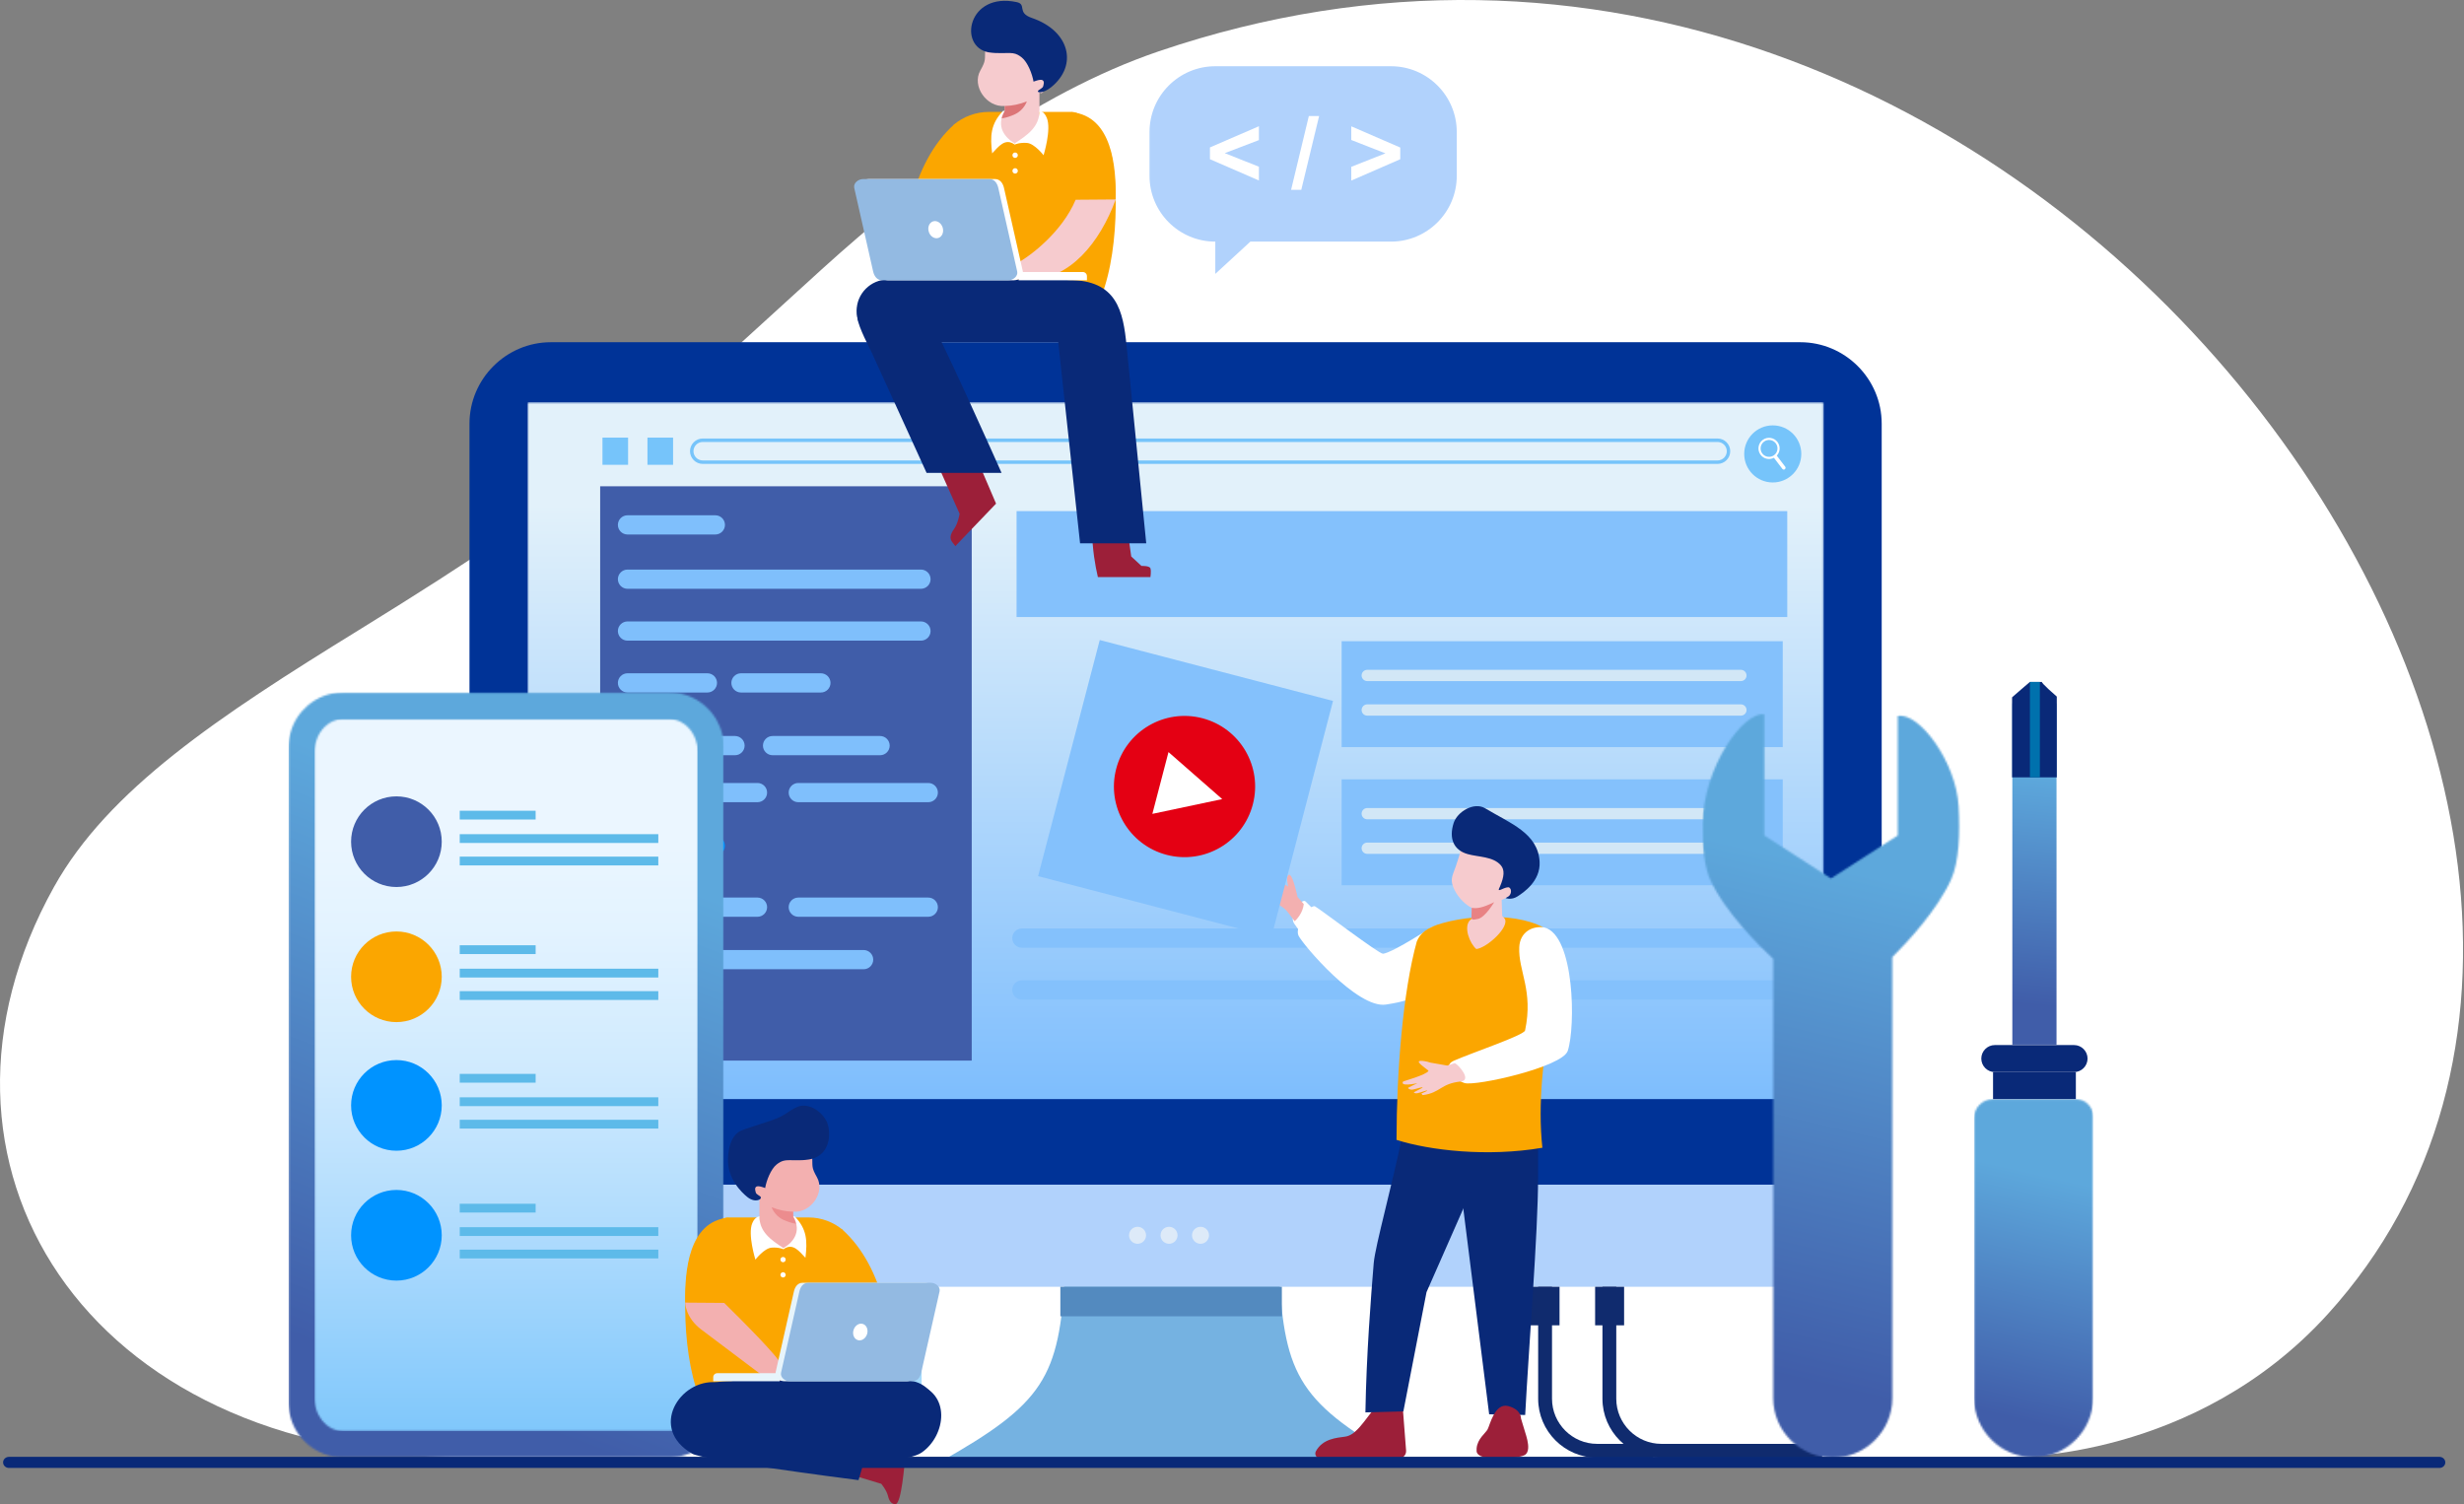 <?xml version="1.0" encoding="UTF-8"?> <svg xmlns="http://www.w3.org/2000/svg" width="1325" height="809" viewBox="0 0 1325 809" fill="none"><rect x="0" y="0" width="1325" height="809" fill="#808080" stroke="none"/><path fill-rule="evenodd" clip-rule="evenodd" d="M623.136 27.587C556.046 50.382 492.268 99.191 442.033 144.697C337.423 239.459 321.813 259.38 192.758 338.939C117.543 385.307 58.242 424.521 29.024 476.97C-53.05 624.297 44.709 783.422 249.557 783.422C257.906 783.422 1082.29 783.422 1082.29 783.422C1082.29 783.422 1180.24 785.444 1251.72 706.699C1493.99 439.806 1092.17 -131.784 623.136 27.587Z" fill="white"></path><path fill-rule="evenodd" clip-rule="evenodd" d="M296.248 184.029H968.1C992.177 184.029 1011.87 203.732 1011.87 227.815V619.412H252.461V227.815C252.46 203.732 272.165 184.029 296.248 184.029Z" fill="#003397"></path><mask id="mask0_2869_561" style="mask-type:luminance" maskUnits="userSpaceOnUse" x="283" y="216" width="698" height="444"><path d="M283.962 659.602V659.593H283.947C283.753 659.467 283.625 659.249 283.625 659.005V217.005C283.625 216.757 283.754 216.538 283.949 216.414H283.962V216.406C284.068 216.341 284.194 216.304 284.327 216.304H980.023C980.157 216.304 980.281 216.341 980.387 216.405V216.415H980.402C980.597 216.54 980.725 216.758 980.725 217.006V659.006C980.725 659.25 980.598 659.468 980.404 659.594H980.387V659.605C980.281 659.669 980.156 659.707 980.023 659.707H284.327C284.193 659.706 284.068 659.668 283.962 659.602Z" fill="white"></path></mask><g mask="url(#mask0_2869_561)"><path d="M980.725 216.303H283.625V659.706H980.725V216.303Z" fill="url(#paint0_linear_2869_561)"></path></g><path fill-rule="evenodd" clip-rule="evenodd" d="M572.693 684.873C569.604 740.63 561.449 754.728 504.898 786.508H755.559C699.021 754.727 690.856 740.629 687.775 684.873L630.235 680.335L572.693 684.873Z" fill="#75B2E1"></path><path fill-rule="evenodd" clip-rule="evenodd" d="M1011.87 619.413V648.196C1011.87 672.271 992.178 691.976 968.101 691.976H296.249C272.166 691.976 252.461 672.272 252.461 648.196V619.413H1011.87Z" fill="#B1D2FC"></path><path d="M1011.88 591.042H252.461V637.05H1011.88V591.042Z" fill="#003397"></path><path fill-rule="evenodd" clip-rule="evenodd" d="M611.713 659.706C614.24 659.706 616.285 661.754 616.285 664.278C616.285 666.805 614.24 668.85 611.713 668.85C609.185 668.85 607.141 666.805 607.141 664.278C607.141 661.754 609.185 659.706 611.713 659.706Z" fill="#DDEAF8"></path><path fill-rule="evenodd" clip-rule="evenodd" d="M628.642 659.706C631.17 659.706 633.219 661.754 633.219 664.278C633.219 666.805 631.17 668.85 628.642 668.85C626.119 668.85 624.07 666.805 624.07 664.278C624.07 661.754 626.118 659.706 628.642 659.706Z" fill="#DDEAF8"></path><path fill-rule="evenodd" clip-rule="evenodd" d="M645.576 659.706C648.099 659.706 650.148 661.754 650.148 664.278C650.148 666.805 648.099 668.85 645.576 668.85C643.049 668.85 641.004 666.805 641.004 664.278C641.003 661.754 643.048 659.706 645.576 659.706Z" fill="#DDEAF8"></path><path d="M522.542 261.502H322.734V570.334H522.542V261.502Z" fill="#405DA9"></path><path fill-rule="evenodd" clip-rule="evenodd" d="M337.435 510.877H464.405C467.249 510.877 469.576 513.204 469.576 516.046V516.051C469.576 518.89 467.249 521.213 464.405 521.213H337.435C334.589 521.213 332.262 518.89 332.262 516.051V516.046C332.262 513.204 334.589 510.877 337.435 510.877Z" fill="#7FBFFC"></path><path fill-rule="evenodd" clip-rule="evenodd" d="M337.427 277.09H384.67C387.516 277.09 389.843 279.416 389.843 282.258V282.261C389.843 285.104 387.516 287.427 384.67 287.427H337.427C334.589 287.427 332.262 285.104 332.262 282.261V282.258C332.261 279.415 334.588 277.09 337.427 277.09Z" fill="#7FBFFC"></path><path fill-rule="evenodd" clip-rule="evenodd" d="M337.435 306.289H495.239C498.085 306.289 500.412 308.613 500.412 311.458C500.412 314.3 498.085 316.627 495.239 316.627H337.435C334.589 316.627 332.262 314.3 332.262 311.458C332.262 308.614 334.589 306.289 337.435 306.289Z" fill="#7FBFFC"></path><path fill-rule="evenodd" clip-rule="evenodd" d="M337.435 334.176H495.239C498.085 334.176 500.412 336.502 500.412 339.344C500.412 342.189 498.085 344.513 495.239 344.513H337.435C334.589 344.513 332.262 342.189 332.262 339.344C332.262 336.502 334.589 334.176 337.435 334.176Z" fill="#7FBFFC"></path><path fill-rule="evenodd" clip-rule="evenodd" d="M337.435 362.062H380.414C383.252 362.062 385.579 364.388 385.579 367.231C385.579 370.073 383.252 372.4 380.414 372.4H337.435C334.589 372.4 332.262 370.073 332.262 367.231C332.262 364.388 334.589 362.062 337.435 362.062Z" fill="#7FBFFC"></path><path fill-rule="evenodd" clip-rule="evenodd" d="M398.458 362.062H441.437C444.283 362.062 446.602 364.388 446.602 367.231C446.602 370.073 444.283 372.4 441.437 372.4H398.458C395.612 372.4 393.285 370.073 393.285 367.231C393.285 364.388 395.612 362.062 398.458 362.062Z" fill="#7FBFFC"></path><path fill-rule="evenodd" clip-rule="evenodd" d="M337.427 395.786H395.251C398.097 395.786 400.416 398.109 400.416 400.951V400.955C400.416 403.796 398.097 406.124 395.251 406.124H337.427C334.589 406.124 332.262 403.796 332.262 400.955V400.951C332.261 398.11 334.588 395.786 337.427 395.786Z" fill="#7FBFFC"></path><path fill-rule="evenodd" clip-rule="evenodd" d="M415.447 395.786H473.263C476.107 395.786 478.427 398.109 478.427 400.951V400.955C478.427 403.796 476.108 406.124 473.263 406.124H415.447C412.601 406.124 410.273 403.796 410.273 400.955V400.951C410.273 398.11 412.601 395.786 415.447 395.786Z" fill="#7FBFFC"></path><path fill-rule="evenodd" clip-rule="evenodd" d="M337.435 421.049H407.335C410.181 421.049 412.508 423.374 412.508 426.218C412.508 429.06 410.181 431.387 407.335 431.387H337.435C334.589 431.387 332.262 429.06 332.262 426.218C332.262 423.374 334.589 421.049 337.435 421.049Z" fill="#7FBFFC"></path><path fill-rule="evenodd" clip-rule="evenodd" d="M429.274 421.049H499.175C502.021 421.049 504.347 423.374 504.347 426.218C504.347 429.06 502.021 431.387 499.175 431.387H429.274C426.428 431.387 424.102 429.06 424.102 426.218C424.102 423.374 426.428 421.049 429.274 421.049Z" fill="#7FBFFC"></path><path fill-rule="evenodd" clip-rule="evenodd" d="M337.427 449.634H384.67C387.516 449.634 389.843 451.956 389.843 454.802C389.843 457.644 387.516 459.971 384.67 459.971H337.427C334.589 459.971 332.262 457.644 332.262 454.802C332.261 451.956 334.588 449.634 337.427 449.634Z" fill="#0093FF"></path><path fill-rule="evenodd" clip-rule="evenodd" d="M337.435 482.665H407.335C410.181 482.665 412.508 484.99 412.508 487.831V487.835C412.508 490.676 410.181 493.002 407.335 493.002H337.435C334.589 493.002 332.262 490.675 332.262 487.835V487.831C332.262 484.99 334.589 482.665 337.435 482.665Z" fill="#7FBFFC"></path><path fill-rule="evenodd" clip-rule="evenodd" d="M429.274 482.665H499.175C502.021 482.665 504.347 484.99 504.347 487.831V487.835C504.347 490.676 502.021 493.002 499.175 493.002H429.274C426.428 493.002 424.102 490.675 424.102 487.835V487.831C424.102 484.99 426.428 482.665 429.274 482.665Z" fill="#7FBFFC"></path><path fill-rule="evenodd" clip-rule="evenodd" d="M827.137 691.975V752.195C827.137 760.914 830.699 768.833 836.445 774.578C842.191 780.322 850.108 783.885 858.831 783.885H888.862V776.44H858.831C852.162 776.44 846.104 773.716 841.71 769.322C837.316 764.92 834.586 758.863 834.586 752.195V691.975H827.137Z" fill="#102B6E"></path><path fill-rule="evenodd" clip-rule="evenodd" d="M861.707 691.975V752.195C861.707 760.914 865.269 768.833 871.002 774.578C876.748 780.322 884.678 783.885 893.388 783.885H979.84V776.44H893.388C886.719 776.44 880.66 773.716 876.267 769.322C871.873 764.92 869.143 758.863 869.143 752.195V691.975H861.707Z" fill="#102B6E"></path><path d="M838.628 691.975H823.043V712.694H838.628V691.975Z" fill="#102B6E"></path><path d="M873.351 691.975H857.766V712.694H873.351V691.975Z" fill="#102B6E"></path><path d="M923.601 237.669H377.875C376.51 237.669 375.266 238.228 374.374 239.129C373.466 240.03 372.909 241.272 372.909 242.639C372.909 244.003 373.465 245.246 374.374 246.146C375.266 247.047 376.51 247.607 377.875 247.607H923.601C924.966 247.607 926.214 247.047 927.111 246.146C928.008 245.245 928.58 244.002 928.58 242.639C928.58 241.272 928.008 240.03 927.111 239.129C926.214 238.228 924.966 237.669 923.601 237.669ZM377.875 235.808H923.601C925.473 235.808 927.189 236.576 928.424 237.813C929.659 239.049 930.426 240.759 930.426 242.639C930.426 244.516 929.659 246.225 928.424 247.461C927.189 248.699 925.473 249.467 923.601 249.467H377.875C375.998 249.467 374.29 248.699 373.054 247.461C371.818 246.225 371.047 244.516 371.047 242.639C371.047 240.759 371.818 239.05 373.054 237.813C374.289 236.577 375.998 235.808 377.875 235.808Z" fill="#76C4FA"></path><path d="M361.945 235.33H348.168V249.95H361.945V235.33Z" fill="#76C4FA"></path><path d="M337.75 235.33H323.973V249.95H337.75V235.33Z" fill="#76C4FA"></path><path d="M961.086 274.855H546.656V331.809H961.086V274.855Z" fill="#84C1FC"></path><path d="M958.66 344.814H721.457V401.769H958.66V344.814Z" fill="#84C1FC"></path><path d="M958.66 419.092H721.457V476.047H958.66V419.092Z" fill="#84C1FC"></path><path fill-rule="evenodd" clip-rule="evenodd" d="M549.492 499.307H955.306C958.153 499.307 960.48 501.63 960.48 504.475C960.48 507.317 958.153 509.644 955.306 509.644H549.492C546.648 509.644 544.328 507.317 544.328 504.475C544.328 501.63 546.648 499.307 549.492 499.307Z" fill="#84C1FC"></path><path fill-rule="evenodd" clip-rule="evenodd" d="M549.492 527.189H955.306C958.153 527.189 960.48 529.517 960.48 532.359V532.363C960.48 535.205 958.153 537.528 955.306 537.528H549.492C546.648 537.528 544.328 535.205 544.328 532.363V532.359C544.328 529.517 546.648 527.189 549.492 527.189Z" fill="#84C1FC"></path><path fill-rule="evenodd" clip-rule="evenodd" d="M531.836 60.172H576.272C581.818 60.172 595.473 70.672 597.869 84.363C602.385 106.387 600.378 154.861 584.778 172.145L567.095 171.914L512.91 158.481V67.023C518.044 62.753 524.65 60.172 531.836 60.172Z" fill="#FBA600"></path><path fill-rule="evenodd" clip-rule="evenodd" d="M576.27 60.315C598.209 62.471 600.253 90.037 599.963 107.249H576.278L576.27 60.315Z" fill="#FBA600"></path><path fill-rule="evenodd" clip-rule="evenodd" d="M578.422 107.416L599.965 107.248C591.467 130.519 575.205 150.306 553.646 150.306H522.277C522.277 150.306 528.944 141.758 537.732 141.045C546.52 140.33 546.865 141.54 546.865 141.54C554.218 137.671 571.214 124.579 578.422 107.416Z" fill="#F6CBCE"></path><path d="M606.158 283.78L608.31 299.234L613.832 304.341C613.832 304.341 618.135 304.137 618.639 305.635C619.142 307.134 618.639 310.325 618.639 310.325H590.375C588.835 303.599 587.584 296.521 587.117 284.666L606.158 283.78Z" fill="#9C1F39"></path><path fill-rule="evenodd" clip-rule="evenodd" d="M477.504 150.307H571.381C572.449 150.307 573.486 150.407 574.501 150.598C600.712 150.464 603.97 167.43 605.808 185.923L616.381 292.166H580.802L569.062 184.03H477.504C468.228 184.03 460.637 176.443 460.637 167.17C460.637 157.895 468.228 150.307 477.504 150.307Z" fill="#092978"></path><path d="M503.137 247.43L516.029 276.291C516.029 276.291 515.182 281.517 513.024 284.492C510.865 287.469 510.659 289.645 512.009 291.437C513.359 293.227 513.726 293.674 513.726 293.674L535.626 270.824L524.138 243.981L503.137 247.43Z" fill="#9C1F39"></path><path fill-rule="evenodd" clip-rule="evenodd" d="M486.489 155.224C490.006 156.838 493.331 159.803 495.803 163.561C503.515 175.278 538.591 254.311 538.591 254.311L498.275 254.308L468.913 189.912C467.692 187.233 461.635 176.064 461.079 170.982C459.277 154.622 472.865 148.972 486.489 155.224Z" fill="#092978"></path><path fill-rule="evenodd" clip-rule="evenodd" d="M527.144 37.971C522.499 46.261 530.478 57.82 540.288 56.98L540.272 59.613L534.918 67.243L540.198 75.083L545.681 77.08L558.949 73.667V49.783C559.43 49.633 559.452 50.504 560.436 49.905C561.42 49.303 563.609 44.862 563.204 42.572C562.807 40.284 559.879 38.974 559.879 38.974H559.871C562.632 32.189 564.815 31.113 557.712 27.34C550.603 23.571 536.276 23.853 536.276 23.853L529.77 26.035C529.487 32.343 530.364 32.219 527.144 37.971Z" fill="#F6CBCE"></path><path fill-rule="evenodd" clip-rule="evenodd" d="M538.852 57.015C539.324 57.032 539.804 57.023 540.285 56.98C544.549 56.904 548.211 56.049 552.178 54.532C552.178 54.532 550.744 59.148 545.678 61.491C540.926 63.686 537.745 63.761 537.355 63.764L540.271 59.613L540.285 56.98L538.852 57.015Z" fill="#DC7577"></path><path fill-rule="evenodd" clip-rule="evenodd" d="M531.398 28.102C536.875 29.016 541.308 28.228 544.664 28.634C546.64 28.873 548.226 29.911 549.491 30.936C552.634 33.476 555.077 39.751 555.779 43.912C555.779 43.912 559.456 42.375 560.654 43.137C561.851 43.9 561.095 45.732 560.919 46.491C560.736 47.254 559.034 48.068 558.493 48.541C556.868 49.953 560.712 50.554 565.252 46.895C579.769 35.177 575.306 16.602 554.854 9.642C546.561 6.817 552.375 2.333 546.66 1.125C520.543 -4.398 515.157 24.856 531.398 28.102Z" fill="#092978"></path><path fill-rule="evenodd" clip-rule="evenodd" d="M513.381 66.641C501.305 77.406 494.295 92.273 490 107.868C497.911 107.351 506.18 107.388 514.022 107.135L513.381 66.641Z" fill="#FBA600"></path><path fill-rule="evenodd" clip-rule="evenodd" d="M545.879 90.441C546.68 90.441 547.336 91.094 547.336 91.894C547.336 92.698 546.68 93.347 545.879 93.347C545.078 93.347 544.429 92.698 544.429 91.894C544.429 91.093 545.078 90.441 545.879 90.441ZM545.879 82.013C546.68 82.013 547.336 82.662 547.336 83.466C547.336 84.267 546.68 84.918 545.879 84.918C545.078 84.918 544.429 84.267 544.429 83.466C544.429 82.662 545.078 82.013 545.879 82.013ZM540.272 59.606C535.237 68.209 540.73 74.317 545.68 77.081C552.669 72.547 558.947 68.132 558.947 59.606C558.947 59.606 561.349 59.56 562.913 63.386C565.493 69.576 561.174 83.483 561.174 83.483C561.174 83.483 556.322 77.206 552.287 76.867C548.252 76.529 545.635 77.748 545.635 77.748C540.478 73.962 536.961 78.865 533.513 82.462C532.422 73.291 532.568 66.701 539.426 59.605H540.272V59.606Z" fill="white"></path><path fill-rule="evenodd" clip-rule="evenodd" d="M535.115 96.288H467.175C464.558 96.288 461.834 98.495 462.415 101.051L472.561 145.953C473.141 148.51 474.705 150.719 477.328 150.719H545.269C547.885 150.719 550.608 148.51 550.029 145.953L539.883 101.051C539.303 98.496 537.731 96.288 535.115 96.288Z" fill="white"></path><path fill-rule="evenodd" clip-rule="evenodd" d="M532.07 96.288H464.129C461.505 96.288 458.79 98.495 459.362 101.051L469.515 145.953C470.096 148.51 471.659 150.719 474.284 150.719H542.223C544.84 150.719 547.564 148.51 546.984 145.953L536.83 101.051C536.258 98.496 534.687 96.288 532.07 96.288Z" fill="#93BAE2"></path><path fill-rule="evenodd" clip-rule="evenodd" d="M501.741 119.04C499.688 119.7 498.667 122.233 499.46 124.696C500.254 127.159 502.558 128.621 504.609 127.963C506.662 127.303 507.683 124.768 506.898 122.305C506.104 119.841 503.801 118.38 501.741 119.04Z" fill="white"></path><path fill-rule="evenodd" clip-rule="evenodd" d="M582.265 146.269H547.77V150.719H584.494V148.493C584.493 147.269 583.485 146.269 582.265 146.269Z" fill="white"></path><mask id="mask1_2869_561" style="mask-type:luminance" maskUnits="userSpaceOnUse" x="155" y="372" width="235" height="412"><path d="M183.207 783.649V783.614H182.566C182.083 783.583 181.603 783.54 181.127 783.485V783.484H181.116C180.859 783.454 180.602 783.421 180.347 783.385V783.354H180.124C179.894 783.32 179.665 783.282 179.437 783.242V783.224H179.327C179.103 783.184 178.879 783.141 178.656 783.096V783.095H178.648C178.302 783.024 177.958 782.946 177.616 782.864V782.835H177.499C177.364 782.802 177.23 782.769 177.096 782.734V782.705H176.988C176.851 782.668 176.713 782.632 176.577 782.593V782.575H176.511C176.096 782.457 175.684 782.329 175.277 782.193V782.185H175.252C175.129 782.144 175.008 782.102 174.887 782.06V782.055H174.872C174.659 781.981 174.447 781.904 174.237 781.825V781.795H174.159C174.055 781.756 173.951 781.717 173.847 781.676V781.665H173.819C173.212 781.426 172.614 781.166 172.027 780.888V780.885H172.02C171.936 780.845 171.851 780.806 171.767 780.765V780.755H171.746C171.665 780.716 171.586 780.675 171.506 780.635V780.624H171.485C171.405 780.585 171.326 780.546 171.246 780.505V780.494H171.224C171.144 780.453 171.065 780.411 170.986 780.37V780.364H170.975C170.583 780.159 170.197 779.946 169.816 779.724V779.714H169.799C169.586 779.59 169.375 779.463 169.166 779.334V779.324H169.15C169.025 779.247 168.9 779.169 168.776 779.09V779.064H168.735C168.352 778.819 167.976 778.564 167.606 778.302V778.284H167.58C167.414 778.166 167.249 778.046 167.086 777.924V777.894H167.044C166.883 777.774 166.724 777.652 166.565 777.529V777.504H166.533C166.369 777.376 166.207 777.246 166.045 777.115V777.114H166.044C165.736 776.863 165.433 776.606 165.136 776.343V776.333H165.125L165.006 776.227V776.203H164.979L164.876 776.112V776.073H164.832C164.121 775.427 163.441 774.747 162.796 774.036V773.993H162.758L162.666 773.889V773.863H162.643L162.536 773.743V773.733H162.527C162.126 773.279 161.739 772.812 161.366 772.333V772.303H161.343C161.219 772.144 161.097 771.984 160.976 771.822V771.783H160.947C160.825 771.619 160.704 771.453 160.585 771.286V771.263H160.569C160.306 770.892 160.051 770.514 159.805 770.13V770.093H159.782C159.702 769.968 159.624 769.842 159.545 769.715V769.702H159.537L159.415 769.504V769.442H159.378C159.303 769.317 159.228 769.191 159.154 769.065V769.052H159.146C158.923 768.669 158.71 768.28 158.504 767.887V767.882H158.502C158.459 767.8 158.416 767.719 158.374 767.637V767.622H158.367C158.325 767.541 158.285 767.459 158.245 767.377V767.362H158.238C158.197 767.28 158.155 767.199 158.115 767.116V767.102H158.108C157.881 766.634 157.667 766.159 157.465 765.678V765.673H157.463C157.375 765.463 157.289 765.251 157.205 765.039V765.023H157.199C157.157 764.915 157.116 764.807 157.075 764.699V764.633H157.05C156.97 764.418 156.891 764.201 156.815 763.984V763.983C156.771 763.857 156.728 763.73 156.686 763.603V763.593H156.683C156.64 763.464 156.597 763.335 156.556 763.205V763.203C156.465 762.916 156.379 762.628 156.296 762.338V762.293H156.284C156.244 762.149 156.205 762.005 156.167 761.861V761.773H156.143C156.106 761.631 156.072 761.489 156.037 761.347V761.253H156.014C155.977 761.101 155.941 760.948 155.907 760.794V760.733H155.894C155.803 760.325 155.721 759.914 155.647 759.5V759.433H155.636C155.593 759.188 155.554 758.941 155.517 758.694V758.523H155.493C155.383 757.749 155.305 756.964 155.257 756.172V755.533H155.226C155.212 755.169 155.203 754.803 155.203 754.436V401.602C155.203 401.241 155.212 400.882 155.225 400.524H155.256V399.865C155.303 399.079 155.381 398.302 155.489 397.534H155.516V397.343C155.551 397.102 155.59 396.863 155.631 396.624H155.645V396.537C155.748 395.953 155.87 395.375 156.007 394.804H156.035V394.689C156.068 394.554 156.101 394.418 156.136 394.284H156.166V394.176C156.202 394.038 156.24 393.901 156.278 393.764H156.296V393.698C156.414 393.283 156.541 392.871 156.676 392.464H156.686V392.433C156.726 392.313 156.767 392.193 156.808 392.074H156.816V392.052C156.889 391.841 156.965 391.632 157.043 391.424H157.076V391.338C157.114 391.236 157.152 391.135 157.192 391.035H157.206V390.998C157.408 390.483 157.625 389.975 157.855 389.475H157.856V389.472C157.895 389.386 157.936 389.3 157.977 389.215H157.987V389.195C158.025 389.115 158.061 389.035 158.1 388.956H158.117V388.921C158.153 388.845 158.192 388.771 158.229 388.696H158.247V388.661L158.359 388.436H158.377V388.4L158.494 388.176H158.507V388.15L158.631 387.916H158.637V387.904C158.799 387.601 158.965 387.302 159.137 387.006H159.158V386.972C159.279 386.765 159.401 386.56 159.527 386.356H159.548V386.322C159.758 385.982 159.974 385.646 160.197 385.315H160.198V385.314C160.406 385.007 160.62 384.705 160.839 384.405H160.848V384.393C160.973 384.222 161.1 384.053 161.228 383.885H161.238V383.873C161.61 383.389 161.994 382.915 162.395 382.455H162.409V382.44L162.511 382.325H162.539V382.294C163.341 381.386 164.198 380.528 165.104 379.725H165.139V379.694L165.25 379.595H165.269V379.579C165.727 379.18 166.197 378.796 166.678 378.425H166.699V378.409C166.863 378.283 167.03 378.158 167.196 378.035H167.219V378.018C167.64 377.709 168.069 377.411 168.507 377.125H168.519V377.117C168.717 376.987 168.917 376.86 169.118 376.735H169.169V376.703C169.294 376.626 169.42 376.55 169.546 376.475H169.559V376.467L169.766 376.345H169.819V376.313C170.35 376.004 170.893 375.711 171.445 375.435H171.509V375.403L171.706 375.305H171.77V375.273C171.839 375.239 171.908 375.207 171.978 375.175H172.03V375.15L172.255 375.045H172.29V375.029L172.538 374.916H172.55V374.911C172.847 374.778 173.146 374.65 173.448 374.526H173.46V374.521C173.674 374.433 173.89 374.348 174.106 374.266H174.11V374.265C174.223 374.222 174.334 374.178 174.448 374.137H174.5V374.118C174.604 374.08 174.71 374.044 174.815 374.007H174.89V373.98C175.4 373.802 175.916 373.636 176.439 373.486H176.45V373.483C176.603 373.439 176.758 373.398 176.912 373.356H176.97V373.34C177.117 373.301 177.266 373.263 177.414 373.226H177.49V373.207C177.644 373.169 177.798 373.131 177.953 373.096H178.01V373.083C178.409 372.993 178.811 372.91 179.215 372.836H179.31V372.818C179.533 372.778 179.757 372.741 179.982 372.706H180.22V372.672C180.456 372.637 180.693 372.606 180.931 372.577H181V372.569C181.409 372.52 181.82 372.479 182.234 372.447H182.691V372.418C183.274 372.382 183.862 372.363 184.455 372.363H359.927C360.524 372.363 361.116 372.383 361.704 372.419V372.447H362.147C362.565 372.479 362.98 372.521 363.393 372.571V372.578H363.449C363.691 372.607 363.933 372.64 364.174 372.675V372.708H364.399C364.628 372.744 364.857 372.781 365.084 372.822V372.838H365.165C365.574 372.913 365.98 372.997 366.384 373.088V373.098H366.427C366.587 373.135 366.745 373.174 366.904 373.213V373.228H366.966C367.119 373.266 367.272 373.305 367.424 373.346V373.358H367.468C368.157 373.543 368.836 373.753 369.504 373.986V374.008H369.565C369.675 374.047 369.785 374.085 369.895 374.125V374.138H369.933C370.138 374.213 370.342 374.292 370.545 374.371V374.398H370.615C371.119 374.598 371.615 374.812 372.105 375.039V375.048H372.126L372.366 375.161V375.179H372.403C372.477 375.214 372.552 375.249 372.626 375.285V375.309H372.674L372.886 375.414V375.439H372.935C373.005 375.474 373.076 375.508 373.145 375.544V375.569H373.195C373.265 375.605 373.335 375.643 373.405 375.68V375.699H373.442C373.604 375.784 373.765 375.87 373.926 375.958V375.959H373.928C374.146 376.079 374.361 376.201 374.576 376.326V376.348H374.614C374.82 376.468 375.023 376.591 375.226 376.717V376.739H375.261C375.78 377.061 376.289 377.398 376.786 377.751V377.779H376.826C376.944 377.863 377.059 377.949 377.176 378.034V378.039H377.183L377.306 378.129V378.169H377.36C377.473 378.253 377.584 378.34 377.696 378.426V378.429H377.701L377.826 378.526V378.56H377.87C378.03 378.685 378.189 378.812 378.346 378.941V378.95H378.358C378.618 379.162 378.874 379.378 379.126 379.599V379.6H379.128L379.256 379.714V379.73H379.274L379.386 379.829V379.86H379.42C380.182 380.544 380.909 381.267 381.596 382.026V382.07H381.635L381.726 382.172V382.2H381.751L381.856 382.319V382.33H381.866C382.267 382.785 382.654 383.253 383.026 383.732V383.76H383.047C383.171 383.921 383.294 384.082 383.416 384.245V384.28H383.442C383.565 384.446 383.687 384.613 383.806 384.782V384.8H383.818C384.082 385.174 384.339 385.555 384.586 385.942V385.97H384.604C384.686 386.098 384.767 386.228 384.846 386.357V386.36H384.848L384.976 386.57V386.62H385.006C385.083 386.749 385.161 386.878 385.236 387.008V387.01H385.237C385.281 387.085 385.323 387.161 385.366 387.236V387.27H385.385C386.015 388.38 386.573 389.535 387.056 390.728V390.779H387.077C387.159 390.983 387.238 391.188 387.316 391.394V391.429H387.329C387.369 391.535 387.408 391.641 387.446 391.747V391.819H387.471C387.649 392.316 387.814 392.82 387.966 393.329V393.378H387.981C388.067 393.669 388.149 393.961 388.226 394.255V394.288H388.235C388.277 394.45 388.317 394.614 388.356 394.778V394.809H388.364C388.456 395.191 388.54 395.575 388.616 395.962V395.979H388.619C388.664 396.207 388.706 396.436 388.746 396.666V396.76H388.762C388.804 397.005 388.841 397.251 388.877 397.498V397.67H388.901C389.018 398.522 389.096 399.387 389.137 400.261V400.921H389.16C389.166 401.15 389.169 401.379 389.169 401.609V754.443C389.169 754.679 389.166 754.915 389.16 755.15H389.137V755.79C389.111 756.361 389.068 756.928 389.009 757.49H389.007V757.513C388.976 757.81 388.939 758.105 388.898 758.4H388.877V758.552C388.847 758.762 388.815 758.971 388.781 759.18H388.747V759.383C388.638 760.016 388.509 760.642 388.36 761.26H388.358V761.27C388.327 761.397 388.297 761.524 388.264 761.65H388.228V761.792C388.195 761.918 388.16 762.044 388.125 762.17H388.098V762.27C388.058 762.411 388.018 762.551 387.976 762.69H387.968V762.719C387.854 763.103 387.734 763.484 387.604 763.861H387.578V763.935C387.541 764.041 387.504 764.146 387.466 764.251H387.448V764.302C387.407 764.415 387.365 764.529 387.323 764.641H387.318V764.655C387.238 764.868 387.156 765.08 387.071 765.291H387.059V765.322C386.975 765.53 386.889 765.736 386.8 765.941H386.799V765.944C386.762 766.03 386.724 766.115 386.686 766.201H386.668V766.241C386.279 767.117 385.846 767.972 385.376 768.801H385.368V768.814C385.246 769.028 385.122 769.24 384.995 769.451H384.978V769.48C384.852 769.688 384.723 769.895 384.593 770.101H384.588V770.108C384.506 770.237 384.422 770.364 384.338 770.491H384.328V770.505C384.039 770.942 383.739 771.371 383.428 771.79H383.418V771.804C383.291 771.974 383.163 772.143 383.033 772.31H383.028V772.317C382.614 772.85 382.182 773.368 381.734 773.871H381.728V773.877L381.618 774.001H381.598V774.024L381.5 774.131H381.468V774.166L381.379 774.261H381.338V774.305C380.808 774.875 380.257 775.424 379.685 775.951H379.648V775.986L379.544 776.081H379.518V776.104L379.398 776.211H379.388V776.22C378.888 776.667 378.374 777.098 377.844 777.511H377.828V777.523C377.664 777.65 377.499 777.777 377.333 777.901H377.308V777.919C377.139 778.045 376.969 778.169 376.798 778.291H376.788V778.297C376.413 778.563 376.031 778.821 375.644 779.07H375.618V779.086C375.489 779.169 375.359 779.249 375.229 779.33H375.228C375.158 779.373 375.089 779.417 375.018 779.46H374.968V779.49C374.839 779.568 374.71 779.645 374.58 779.72H374.578V779.721L374.355 779.85H374.318V779.871C373.936 780.089 373.547 780.299 373.155 780.5H373.148V780.503C373.064 780.546 372.979 780.588 372.894 780.63H372.888V780.633C372.803 780.675 372.719 780.719 372.633 780.76H372.628V780.762C372.159 780.99 371.682 781.206 371.199 781.41H371.198C370.987 781.499 370.775 781.586 370.562 781.67H370.548V781.675C370.44 781.717 370.331 781.758 370.222 781.8H370.158V781.824C369.942 781.905 369.726 781.984 369.508 782.06C369.382 782.104 369.256 782.148 369.128 782.19H369.118V782.194C368.989 782.237 368.86 782.279 368.731 782.32H368.728V782.321C368.444 782.412 368.158 782.498 367.87 782.58H367.818V782.594C367.676 782.634 367.535 782.672 367.392 782.71H367.297V782.736C367.159 782.772 367.02 782.806 366.881 782.841H366.777V782.867C366.629 782.903 366.481 782.938 366.332 782.971H366.257V782.987C365.858 783.076 365.457 783.158 365.052 783.231H364.956V783.247C364.723 783.288 364.49 783.326 364.256 783.361H364.046V783.391C363.31 783.496 362.566 783.572 361.814 783.621H361.186V783.655C360.769 783.673 360.35 783.684 359.929 783.684H184.457C184.034 783.677 183.619 783.666 183.207 783.649Z" fill="white"></path></mask><g mask="url(#mask1_2869_561)"><path d="M389.164 372.36H155.203V783.678H389.164V372.36Z" fill="url(#paint1_linear_2869_561)"></path></g><mask id="mask2_2869_561" style="mask-type:luminance" maskUnits="userSpaceOnUse" x="169" y="386" width="207" height="384"><path d="M182.688 769.452V769.445H182.636C182.392 769.411 182.148 769.37 181.907 769.322V769.315H181.872C181.533 769.247 181.197 769.166 180.867 769.073V769.055H180.805C180.205 768.882 179.619 768.667 179.048 768.414V768.405H179.026C178.68 768.251 178.341 768.082 178.007 767.901V767.885H177.978C177.901 767.843 177.824 767.8 177.747 767.756V767.755H177.746C177.209 767.447 176.688 767.104 176.187 766.728V766.714H176.169C175.954 766.553 175.743 766.385 175.536 766.211V766.194H175.517C174.779 765.573 174.09 764.879 173.457 764.12V764.114H173.451C173.275 763.902 173.104 763.685 172.937 763.464C172.359 762.698 171.835 761.875 171.376 761.004V760.994H171.372C171.33 760.914 171.288 760.832 171.247 760.751V760.734H171.238C171.197 760.653 171.156 760.571 171.116 760.489V760.474H171.108C170.926 760.099 170.755 759.716 170.596 759.326V759.304H170.587C170.451 758.969 170.325 758.63 170.207 758.285V758.264H170.199C170.157 758.14 170.116 758.016 170.076 757.891V757.874H170.072C169.927 757.417 169.799 756.952 169.687 756.478V756.443H169.678C169.581 756.031 169.498 755.613 169.427 755.189V755.143H169.418C169.372 754.861 169.331 754.576 169.296 754.289V754.233H169.29C169.229 753.727 169.189 753.215 169.167 752.698V752.283H169.154C169.151 752.139 169.148 751.995 169.148 751.85V404.397C169.148 404.223 169.152 404.049 169.156 403.877H169.167V403.549C169.188 403.046 169.227 402.549 169.284 402.057H169.296V401.957C169.361 401.419 169.447 400.889 169.554 400.367H169.556V400.356C169.664 399.83 169.792 399.314 169.939 398.807H169.947V398.783C170.194 397.938 170.494 397.121 170.844 396.337H170.856V396.311C171.093 395.784 171.351 395.272 171.63 394.777H171.636V394.767C171.758 394.55 171.884 394.337 172.014 394.127H172.026V394.109C172.272 393.712 172.533 393.329 172.805 392.957V392.956C172.967 392.735 173.134 392.519 173.305 392.307H173.325V392.283C173.573 391.977 173.831 391.682 174.097 391.397H174.105V391.389L174.219 391.268H174.236V391.252L174.345 391.139H174.365V391.119C174.532 390.948 174.702 390.782 174.876 390.619H174.885V390.611C175.497 390.039 176.147 389.519 176.83 389.06H176.835V389.056C177.253 388.775 177.684 388.516 178.126 388.28H178.136V388.275C178.392 388.138 178.653 388.01 178.917 387.89C179.621 387.569 180.349 387.308 181.097 387.11H181.126V387.103C181.295 387.059 181.465 387.018 181.636 386.981H181.646V386.978C182.206 386.855 182.776 386.769 183.354 386.72H183.596V386.702C183.879 386.683 184.164 386.673 184.45 386.673H359.923C360.214 386.673 360.503 386.684 360.79 386.703V386.72H361.019C361.335 386.747 361.648 386.784 361.959 386.833V386.85H362.06C362.465 386.917 362.865 387.003 363.259 387.106V387.11H363.273C363.798 387.249 364.315 387.418 364.819 387.619V387.631H364.846C365.144 387.75 365.439 387.88 365.729 388.02H365.729C365.816 388.062 365.903 388.105 365.989 388.148V388.15H365.991C366.713 388.517 367.408 388.947 368.069 389.435V389.45H368.09C368.258 389.575 368.423 389.704 368.588 389.836V389.84H368.594C368.95 390.127 369.295 390.43 369.628 390.75C369.672 390.792 369.715 390.835 369.759 390.878V390.881H369.76C369.803 390.923 369.846 390.964 369.888 391.006V391.011H369.894L370.019 391.139V391.141H370.021C370.383 391.512 370.729 391.902 371.059 392.31V392.311H371.06C371.192 392.474 371.321 392.64 371.448 392.809V392.831H371.466C371.593 393.001 371.716 393.175 371.838 393.351C371.926 393.478 372.012 393.606 372.097 393.735V393.741H372.102C372.426 394.236 372.729 394.75 373.008 395.284V395.301H373.017C373.058 395.379 373.098 395.458 373.137 395.538V395.561H373.149C373.234 395.73 373.317 395.902 373.397 396.074V396.081H373.4C373.536 396.374 373.666 396.671 373.788 396.974V396.991H373.794C373.931 397.331 374.058 397.676 374.177 398.027V398.031H374.178C374.443 398.816 374.661 399.627 374.827 400.46V400.502H374.835C374.94 401.037 375.025 401.58 375.087 402.131V402.192H375.094C375.173 402.917 375.215 403.654 375.215 404.402V751.856C375.215 752.619 375.173 753.371 375.09 754.109H375.087V754.128C375.053 754.427 375.014 754.724 374.967 755.019H374.958V755.075C374.89 755.495 374.81 755.91 374.717 756.32H374.698V756.398C374.442 757.5 374.096 758.561 373.669 759.569H373.656V759.598C373.252 760.548 372.778 761.452 372.24 762.299H372.227V762.319C372.148 762.443 372.066 762.567 371.984 762.689H371.967V762.716C371.763 763.018 371.55 763.313 371.33 763.599H371.316V763.616C370.619 764.521 369.844 765.344 369.004 766.069H368.977V766.093L368.851 766.2H368.846V766.204C368.634 766.382 368.418 766.554 368.199 766.72H368.197V766.722C367.621 767.157 367.018 767.547 366.392 767.89H366.376V767.898C366.038 768.083 365.694 768.254 365.343 768.41H365.336V768.413C364.761 768.669 364.169 768.885 363.565 769.06H363.518V769.074C363.183 769.169 362.843 769.251 362.5 769.32H362.477V769.324C362.232 769.373 361.983 769.415 361.734 769.45H361.698V769.455C361.114 769.535 360.521 769.577 359.92 769.577H184.448C183.855 769.573 183.266 769.531 182.688 769.452Z" fill="white"></path></mask><g mask="url(#mask2_2869_561)"><path d="M375.219 386.67H169.148V769.572H375.219V386.67Z" fill="url(#paint2_linear_2869_561)"></path></g><mask id="mask3_2869_561" style="mask-type:luminance" maskUnits="userSpaceOnUse" x="1061" y="591" width="65" height="193"><path d="M1071.75 591.042H1116.28C1121.39 591.042 1125.57 595.222 1125.57 600.349V751.661C1125.57 769.268 1111.17 783.679 1093.55 783.679C1075.95 783.679 1061.53 769.269 1061.53 751.661V601.241C1061.53 595.634 1066.13 591.042 1071.75 591.042Z" fill="white"></path></mask><g mask="url(#mask3_2869_561)"><path d="M1125.57 591.042H1061.53V783.678H1125.57V591.042Z" fill="url(#paint3_linear_2869_561)"></path></g><path d="M1116.28 576.517H1071.75V591.042H1116.28V576.517Z" fill="#092978"></path><path fill-rule="evenodd" clip-rule="evenodd" d="M1072.7 576.516H1115.32C1119.31 576.516 1122.57 573.244 1122.57 569.25C1122.57 565.254 1119.31 561.987 1115.32 561.987H1072.7C1068.7 561.987 1065.43 565.254 1065.43 569.25C1065.43 573.244 1068.7 576.516 1072.7 576.516Z" fill="#092978"></path><mask id="mask4_2869_561" style="mask-type:luminance" maskUnits="userSpaceOnUse" x="1081" y="378" width="26" height="184"><path d="M1106.03 378.176H1081.98V561.988H1106.03V378.176Z" fill="white"></path></mask><g mask="url(#mask4_2869_561)"><path d="M1106.03 378.176H1081.98V561.988H1106.03V378.176Z" fill="url(#paint4_linear_2869_561)"></path></g><path fill-rule="evenodd" clip-rule="evenodd" d="M1081.98 418.043H1106.03V374.587C1106.03 374.587 1096.93 366.714 1098.15 366.714H1091.57C1091.57 366.714 1081.98 374.881 1081.98 374.989V418.043Z" fill="#092978"></path><path d="M1096.92 366.713H1091.57V418.043H1096.92V366.713Z" fill="#0071AD"></path><path d="M495.589 718.057H463.465V750.174H495.589V718.057Z" fill="#A4DAFC"></path><path fill-rule="evenodd" clip-rule="evenodd" d="M448.172 790.2L473.88 797.912C473.88 797.912 476.771 801.352 477.488 804.389C478.206 807.433 479.487 808.768 481.394 808.89C484.873 809.119 486.36 786.576 486.887 783.014L457.593 774.782L448.172 790.2Z" fill="#9C1F39"></path><path fill-rule="evenodd" clip-rule="evenodd" d="M434.753 654.688H391.522C386.128 654.688 372.847 664.902 370.512 678.221C366.119 699.649 368.072 746.802 383.252 763.623L400.454 763.394L453.161 750.326V661.355C448.171 657.205 441.74 654.688 434.753 654.688Z" fill="#FBA600"></path><path fill-rule="evenodd" clip-rule="evenodd" d="M391.52 654.832C370.183 656.93 368.192 683.745 368.467 700.489H391.513L391.52 654.832Z" fill="#FBA600"></path><path fill-rule="evenodd" clip-rule="evenodd" d="M389.432 700.648L368.469 700.488C368.469 700.488 368.461 708.452 377.096 714.952C385.724 721.459 413.531 742.376 413.531 742.376H444.053C444.053 742.376 437.569 734.061 429.017 733.359C420.465 732.665 420.13 733.848 420.13 733.848C418.481 729.492 398.8 709.878 389.432 700.648Z" fill="#F3B0B0"></path><path fill-rule="evenodd" clip-rule="evenodd" d="M487.609 742.377H396.281C395.244 742.377 394.23 742.476 393.246 742.659H393.238C368.62 742.659 368.162 757.924 366.316 775.179H487.611C496.629 775.179 504.012 767.795 504.012 758.778C504.012 749.755 496.628 742.377 487.609 742.377Z" fill="#092978"></path><path fill-rule="evenodd" clip-rule="evenodd" d="M491.692 743.987C488.022 743.148 483.971 741.851 479.63 742.417C466.098 744.171 385.586 768.522 385.586 768.522L399.782 784.992C416.374 783.947 482.911 789.836 495.583 781.133C508.787 772.067 511.823 748.564 491.692 743.987Z" fill="#092978"></path><path fill-rule="evenodd" clip-rule="evenodd" d="M439.323 633.089C443.839 641.152 436.073 652.397 426.529 651.589L426.545 654.145L431.748 661.568L426.622 669.195L421.281 671.141L408.38 667.814V644.585C407.908 644.441 407.892 645.287 406.93 644.699C405.969 644.112 403.842 639.794 404.231 637.567C404.62 635.339 407.472 634.064 407.472 634.064C404.794 627.465 402.667 626.421 409.586 622.751C416.498 619.082 430.436 619.356 430.436 619.356L436.759 621.477C437.034 627.62 436.188 627.498 439.323 633.089Z" fill="#F3B0B0"></path><path fill-rule="evenodd" clip-rule="evenodd" d="M427.926 651.621C427.468 651.635 427.003 651.628 426.53 651.59C422.38 651.513 418.818 650.683 414.957 649.21C414.957 649.21 416.353 653.696 421.289 655.977C425.904 658.105 429.002 658.182 429.375 658.182L426.545 654.147L426.529 651.591L427.926 651.621Z" fill="#EC8C8E"></path><path fill-rule="evenodd" clip-rule="evenodd" d="M445.427 605.749C447.129 614.369 443.666 622.075 435.183 623.485C429.85 624.378 425.541 623.615 422.275 624.012C420.352 624.241 418.812 625.248 417.575 626.247C414.516 628.719 412.144 634.822 411.457 638.873C411.457 638.873 407.879 637.378 406.72 638.118C405.553 638.858 406.286 640.643 406.46 641.384C406.637 642.124 408.284 642.917 408.818 643.374C410.396 644.747 406.292 647.273 401.884 643.709C398.772 641.2 390.921 633.739 391.486 622.716C392.058 611.684 396.436 609.137 398.137 608.153C399.237 607.512 408.024 604.826 414.654 602.568C422.733 599.815 423.397 597.679 428.56 595.314C435.205 592.269 444.084 598.929 445.427 605.749Z" fill="#092978"></path><path fill-rule="evenodd" clip-rule="evenodd" d="M452.704 660.98C464.452 671.453 471.272 685.919 475.445 701.091C467.756 700.588 459.707 700.618 452.086 700.374L452.704 660.98Z" fill="#FBA600"></path><path fill-rule="evenodd" clip-rule="evenodd" d="M421.09 684.133C420.305 684.133 419.672 684.774 419.672 685.551C419.672 686.33 420.305 686.963 421.09 686.963C421.869 686.963 422.502 686.33 422.502 685.551C422.502 684.774 421.869 684.133 421.09 684.133ZM421.09 675.941C420.305 675.941 419.672 676.566 419.672 677.352C419.672 678.131 420.305 678.764 421.09 678.764C421.869 678.764 422.502 678.131 422.502 677.352C422.502 676.566 421.869 675.941 421.09 675.941ZM426.545 654.138C431.442 662.506 426.095 668.449 421.281 671.142C414.484 666.732 408.381 662.429 408.381 654.138C408.381 654.138 406.039 654.092 404.513 657.814C402.004 663.841 406.215 677.366 406.215 677.366C406.215 677.366 410.929 671.264 414.858 670.935C418.779 670.599 421.319 671.789 421.319 671.789C426.34 668.105 429.764 672.88 433.121 676.374C434.182 667.449 434.044 661.04 427.37 654.137L426.545 654.138Z" fill="white"></path><path fill-rule="evenodd" clip-rule="evenodd" d="M431.557 689.823H497.65C500.199 689.823 502.854 691.968 502.29 694.454L492.41 738.143C491.854 740.622 490.328 742.774 487.78 742.774H421.687C419.139 742.774 416.491 740.622 417.047 738.143L426.927 694.454C427.492 691.968 429.009 689.823 431.557 689.823Z" fill="#E7F4FB"></path><path fill-rule="evenodd" clip-rule="evenodd" d="M434.523 689.823H500.617C503.165 689.823 505.812 691.968 505.248 694.454L495.369 738.143C494.813 740.622 493.286 742.774 490.738 742.774H424.645C422.097 742.774 419.45 740.622 420.014 738.143L429.885 694.454C430.448 691.968 431.975 689.823 434.523 689.823Z" fill="#93BAE2"></path><path fill-rule="evenodd" clip-rule="evenodd" d="M464.022 711.961C466.022 712.602 467.021 715.065 466.25 717.461C465.479 719.857 463.229 721.275 461.238 720.634C459.239 719.993 458.239 717.53 459.01 715.135C459.781 712.739 462.031 711.312 464.022 711.961Z" fill="white"></path><path fill-rule="evenodd" clip-rule="evenodd" d="M385.695 738.447H419.252V742.772H383.527V740.606C383.526 739.416 384.504 738.447 385.695 738.447Z" fill="#E7F4FB"></path><path fill-rule="evenodd" clip-rule="evenodd" d="M385.22 743.324C398.852 743.979 469.089 770.618 469.089 770.618L461.666 795.945C451.306 794.679 377.852 784.953 372.275 781.757C348.664 768.223 365.455 741.545 385.22 743.324Z" fill="#092978"></path><path fill-rule="evenodd" clip-rule="evenodd" d="M213.174 428.246C226.631 428.246 237.547 439.159 237.547 452.622C237.547 466.081 226.63 476.995 213.174 476.995C199.709 476.995 188.793 466.081 188.793 452.622C188.794 439.159 199.71 428.246 213.174 428.246Z" fill="#405DA9"></path><path fill-rule="evenodd" clip-rule="evenodd" d="M213.174 500.896C226.631 500.896 237.547 511.81 237.547 525.269C237.547 538.731 226.63 549.644 213.174 549.644C199.709 549.644 188.793 538.731 188.793 525.269C188.794 511.809 199.71 500.896 213.174 500.896Z" fill="#FBA600"></path><path d="M353.996 448.579H247.219V453.306H353.996V448.579Z" fill="#5DBAE9"></path><path d="M353.996 460.654H247.219V465.381H353.996V460.654Z" fill="#5DBAE9"></path><path d="M288.032 435.978H247.219V440.705H288.032V435.978Z" fill="#5DBAE9"></path><path d="M353.996 520.923H247.219V525.65H353.996V520.923Z" fill="#5DBAE9"></path><path d="M353.996 532.999H247.219V537.727H353.996V532.999Z" fill="#5DBAE9"></path><path d="M288.032 508.321H247.219V513.048H288.032V508.321Z" fill="#5DBAE9"></path><path fill-rule="evenodd" clip-rule="evenodd" d="M213.174 570.059C226.631 570.059 237.547 580.973 237.547 594.437C237.547 607.894 226.63 618.81 213.174 618.81C199.709 618.81 188.793 607.894 188.793 594.437C188.794 580.972 199.71 570.059 213.174 570.059Z" fill="#0093FF"></path><path d="M353.996 590.088H247.219V594.817H353.996V590.088Z" fill="#5DBAE9"></path><path d="M353.996 602.164H247.219V606.886H353.996V602.164Z" fill="#5DBAE9"></path><path d="M288.032 577.486H247.219V582.208H288.032V577.486Z" fill="#5DBAE9"></path><path fill-rule="evenodd" clip-rule="evenodd" d="M213.174 639.895C226.631 639.895 237.547 650.812 237.547 664.276C237.547 677.734 226.63 688.65 213.174 688.65C199.709 688.65 188.793 677.734 188.793 664.276C188.794 650.811 199.71 639.895 213.174 639.895Z" fill="#0093FF"></path><path d="M353.996 659.928H247.219V664.65H353.996V659.928Z" fill="#5DBAE9"></path><path d="M353.996 672.004H247.219V676.726H353.996V672.004Z" fill="#5DBAE9"></path><path d="M288.032 647.324H247.219V652.047H288.032V647.324Z" fill="#5DBAE9"></path><path fill-rule="evenodd" clip-rule="evenodd" d="M709.913 784.25H752.216C754.218 784.25 755.843 782.755 756.09 780.855C756.129 780.589 756.142 780.314 756.116 780.031L754.4 757.818C754.4 757.818 752.632 757.001 750.175 756.422C748.719 756.079 747.471 755.018 747.029 753.576C747.003 753.469 746.977 753.362 746.951 753.256C745.976 748.984 739.814 747.619 738.683 751.799C738.527 752.341 738.41 752.86 738.293 753.371C738.267 753.493 738.241 753.623 738.215 753.736C738.033 754.637 737.903 755.468 737.812 756.193L737.799 756.238C737.565 758.076 737.591 759.259 737.591 759.259C737.032 759.968 736.486 760.663 735.966 761.349C735.693 761.692 735.446 762.035 735.186 762.371C734.627 763.095 734.094 763.797 733.561 764.477C733.314 764.789 733.067 765.102 732.82 765.4C732.235 766.14 731.65 766.834 731.078 767.483C730.818 767.781 730.558 768.063 730.285 768.337C728.114 770.633 725.917 772.205 723.317 772.563C718.728 773.188 711.227 773.699 707.613 780.427C707.535 780.565 707.47 780.71 707.431 780.854C706.897 782.479 708.119 784.25 709.913 784.25Z" fill="#9C1F39"></path><path fill-rule="evenodd" clip-rule="evenodd" d="M827.087 607.648V633.669C827.087 662.528 822.004 725.898 820.158 760.913L800.787 760.54L784.901 634.241L757.744 638.124L756.392 603.658C756.08 484.508 817.116 512.253 811.76 579.804C811.187 587.242 829.947 599.486 827.087 607.648Z" fill="#092978"></path><path fill-rule="evenodd" clip-rule="evenodd" d="M754.285 609.625L800.28 619.512L767.103 694.859L754.649 758.992L734.238 759.519C734.771 728.433 737.228 697.155 738.71 679.252C739.504 669.868 748.838 636.66 754.285 609.625Z" fill="#092978"></path><path fill-rule="evenodd" clip-rule="evenodd" d="M794.026 780.336C794.377 786.508 816.244 784.379 819.754 782.533C821.106 781.815 821.665 780.436 821.769 778.765C821.938 776.101 820.95 772.699 820.092 770.029C818.688 765.674 818.883 765.757 817.908 762.79C817.908 762.79 818.155 757.954 810.992 756.114C803.829 754.26 801.203 766.291 799.968 768.61C798.85 770.731 794.495 773.63 794.04 778.848C794 779.322 794 779.817 794.026 780.336Z" fill="#9C1F39"></path><path fill-rule="evenodd" clip-rule="evenodd" d="M775.215 518.163C768.572 532.743 764.243 537.373 745.236 540.206C729.818 542.504 700.463 507.822 698.24 503.09C696.03 498.357 704.454 485.987 707.171 487.418C709.888 488.851 741.531 513.026 743.689 512.87C745.886 512.711 753.348 509.303 770.262 498.315C771.862 497.284 779.895 511.122 775.215 518.163Z" fill="white"></path><path fill-rule="evenodd" clip-rule="evenodd" d="M836.875 504.757C843.206 514.195 824.135 569.244 829.413 617.199C799.798 622.287 768.65 618.611 750.969 612.973C751.008 576.692 754.349 533.433 761.863 506.333C763.631 501.938 767.128 498.807 775.773 496.385C796.847 490.481 828.19 491.822 836.875 504.757Z" fill="#FBA600"></path><path fill-rule="evenodd" clip-rule="evenodd" d="M735.211 434.521H936.169C937.833 434.521 939.198 435.884 939.198 437.549C939.198 439.218 937.833 440.579 936.169 440.579H735.211C733.547 440.579 732.195 439.218 732.195 437.549C732.196 435.884 733.548 434.521 735.211 434.521Z" fill="#D2E7F6"></path><path fill-rule="evenodd" clip-rule="evenodd" d="M735.211 453.104H936.169C937.833 453.104 939.198 454.465 939.198 456.13V456.133C939.198 457.799 937.833 459.164 936.169 459.164H735.211C733.547 459.164 732.195 457.799 732.195 456.133V456.13C732.196 454.465 733.548 453.104 735.211 453.104Z" fill="#D2E7F6"></path><path fill-rule="evenodd" clip-rule="evenodd" d="M782.248 478.752C784.328 482.897 788.124 486.612 791.387 488.173L791.27 494.197L790.386 494.941C786.954 498.619 790.321 507.333 793.883 510.355C799.694 509.678 812.058 498.321 809.08 493.921L807.793 492.483L807.507 483.956C808.014 483.929 811.719 481.818 812.837 481.478C813.942 481.136 815.554 479.012 815.671 476.763C815.775 474.515 812.304 475.245 812.304 475.245C816.503 469.485 821.274 464.784 815.099 459.602C808.924 454.417 794.727 451.391 794.727 451.391L786.199 448.431C787.278 451.378 785.016 459.815 782.819 465.953C780.856 471.459 779.452 473.186 782.248 478.752Z" fill="#F6CBCE"></path><path fill-rule="evenodd" clip-rule="evenodd" d="M803.477 485.141C803.477 485.141 798.653 493.426 794.688 494.176C790.71 494.93 792.752 494.374 791.27 494.198L791.386 488.174C794.116 488.613 796.795 488.396 803.477 485.141Z" fill="#E88284"></path><path fill-rule="evenodd" clip-rule="evenodd" d="M816.972 509.349C817.362 501.214 823.966 497.711 830.466 498.738C846.781 502.897 847.341 552.232 843.037 565.132C840.034 573.855 793.467 584.253 787.552 582.407C785.069 581.63 780.896 579.09 779.661 576.274C778.92 574.603 778.166 572.01 781.754 570.421C791.296 566.201 819.559 556.724 820.105 554.124C824.656 532.481 816.374 522.216 816.972 509.349Z" fill="white"></path><path fill-rule="evenodd" clip-rule="evenodd" d="M706.403 489.093C707.118 493.564 702.945 500.784 699.773 502.065C699.422 501.436 697.29 498.703 695.899 496.604C692.883 492.097 699.994 482.678 702.074 484.769L706.403 489.093Z" fill="white"></path><path fill-rule="evenodd" clip-rule="evenodd" d="M697.746 482.354C697.304 480.299 695.432 472.172 693.924 470.806C693.144 470.109 692.962 470.424 692.624 470.865C692.312 471.254 692.065 472.306 692.143 473.027C692.325 474.534 692.442 475.908 692.663 476.718C688.087 474.322 683.693 468.695 680.352 464.842C678.987 463.277 676.816 463.446 678.129 466.237C679.195 468.523 683.433 473.642 683.433 473.642L677.648 469.911C676.036 469.041 676.049 471.017 676.816 471.848C678.077 473.209 681.938 476.848 681.938 476.848L677.726 475.316C676.101 474.727 676.946 476.714 677.375 477.065C678.363 477.865 681.873 480.101 681.873 480.101L679.936 479.461C677.739 478.737 679.351 481.557 679.976 481.756C680.106 481.798 687.685 486.595 689.011 487.384C692.301 489.357 693.86 492.623 696.187 495.362C697.461 494.392 700.646 490.695 701.088 486.147L697.746 482.354Z" fill="#F3B0B0"></path><path fill-rule="evenodd" clip-rule="evenodd" d="M781.664 442.664C779.155 450.583 781.391 457.053 789.204 459.285C795.015 460.944 802.971 460.495 807.106 465.365C809.147 467.778 808.939 471.253 806.651 476.625C805.975 478.205 805.078 479.371 807.743 478.136C808.978 477.565 810.993 476.772 811.682 477.331C813.216 478.57 812.449 481.179 811.214 482.019C810.668 482.395 809.641 482.954 809.641 482.954C809.641 482.954 812.722 484.139 815.92 482.113C819.105 480.087 828.44 473.923 827.919 463.497C827.139 448.041 812.085 442.758 798.617 434.656C792.715 431.091 783.654 436.403 781.664 442.664Z" fill="#092978"></path><path fill-rule="evenodd" clip-rule="evenodd" d="M782.311 571.687L778.229 573.008L769.116 571.413C768.102 570.958 761.472 569.409 763.227 571.596C764.462 573.138 768.284 575.663 768.193 575.838C766.971 578.065 754.621 581.398 754.491 581.597C752.775 584.412 760.744 582.749 762.109 582.528C762.473 582.475 756.87 584.893 757.13 585.122C757.442 585.412 758.222 586.183 759.73 585.907C761.563 585.564 764.605 584.465 764.982 584.733C765.359 585.007 759.925 587.311 760.289 587.54C760.588 587.723 761.16 588.105 762.304 587.853C764.202 587.449 766.958 586.259 767.413 586.441C767.894 586.632 763.903 588.052 764.358 588.188C764.722 588.295 764.813 588.936 765.164 588.89C774.706 587.624 774.55 582.725 785.51 581.581C791.62 580.941 784.418 572.626 782.311 571.687Z" fill="#F6CBCE"></path><path fill-rule="evenodd" clip-rule="evenodd" d="M591.382 344.18L716.829 376.932L683.69 503.907L558.227 471.155L591.382 344.18Z" fill="#84C1FC"></path><path fill-rule="evenodd" clip-rule="evenodd" d="M646.566 386.224C666.856 391.524 679.011 412.266 673.707 432.557C668.416 452.846 647.673 465.003 627.381 459.704C607.097 454.409 594.937 433.666 600.238 413.375C605.533 393.085 626.274 380.929 646.566 386.224Z" fill="#E40013"></path><path fill-rule="evenodd" clip-rule="evenodd" d="M628.349 404.437L657.239 429.718L619.676 437.66L628.349 404.437Z" fill="white"></path><path fill-rule="evenodd" clip-rule="evenodd" d="M953.291 228.748C961.767 228.748 968.632 235.619 968.632 244.095C968.632 252.574 961.767 259.446 953.291 259.446C944.815 259.446 937.938 252.574 937.938 244.095C937.938 235.619 944.815 228.748 953.291 228.748Z" fill="#76C4FA"></path><path fill-rule="evenodd" clip-rule="evenodd" d="M948.547 237.517C950.536 235.997 953.383 236.386 954.904 238.381C956.425 240.379 956.035 243.227 954.046 244.747C952.044 246.264 949.197 245.878 947.676 243.879C946.155 241.886 946.545 239.034 948.547 237.517ZM947.845 236.6C950.341 234.697 953.916 235.182 955.827 237.684C957.53 239.925 957.322 243.024 955.45 245.015L959.987 250.975C960.312 251.398 960.195 251.964 959.805 252.322C959.415 252.684 958.778 252.563 958.453 252.142L953.916 246.183C951.498 247.443 948.469 246.819 946.753 244.577C944.855 242.075 945.336 238.504 947.845 236.6Z" fill="white"></path><path fill-rule="evenodd" clip-rule="evenodd" d="M653.52 35.621H747.98C767.52 35.621 783.367 51.459 783.367 70.996V94.558C783.367 114.099 767.52 129.93 747.98 129.93H672.37L653.519 147.282V129.93C633.982 129.93 618.145 114.098 618.145 94.558V70.996C618.146 51.459 633.983 35.621 653.52 35.621Z" fill="#B1D2FC"></path><path fill-rule="evenodd" clip-rule="evenodd" d="M726.646 97.104V89.703L745.003 82.457L726.646 75.281V67.936L752.972 79.34V85.631L726.646 97.104ZM694.276 102.09L703.818 62.416H709.343L699.749 102.09H694.276ZM676.972 97.05L650.641 85.612V79.277L676.972 67.882V75.335L658.605 82.359L676.972 89.651V97.05Z" fill="white"></path><path d="M689.311 691.975H570.199V707.842H689.311V691.975Z" fill="#538ABF"></path><path fill-rule="evenodd" clip-rule="evenodd" d="M735.211 360.199H936.169C937.833 360.199 939.198 361.56 939.198 363.228C939.198 364.893 937.833 366.256 936.169 366.256H735.211C733.547 366.256 732.195 364.894 732.195 363.228C732.196 361.56 733.548 360.199 735.211 360.199Z" fill="#D2E7F6"></path><path fill-rule="evenodd" clip-rule="evenodd" d="M735.211 378.779H936.169C937.833 378.779 939.198 380.141 939.198 381.808C939.198 383.475 937.833 384.839 936.169 384.839H735.211C733.547 384.839 732.195 383.475 732.195 381.808C732.196 380.142 733.548 378.779 735.211 378.779Z" fill="#D2E7F6"></path><mask id="mask5_2869_561" style="mask-type:luminance" maskUnits="userSpaceOnUse" x="915" y="384" width="139" height="400"><path d="M986.272 740.044C992.85 740.044 998.194 745.383 998.194 751.959C998.194 758.542 992.85 763.875 986.272 763.875C979.694 763.875 974.352 758.542 974.352 751.959C974.352 745.383 979.694 740.044 986.272 740.044ZM1020.49 385.024C1031.86 382.779 1051.82 409.385 1053.25 433.657C1054.11 448.174 1053.45 463.448 1049.25 472.823C1041.76 489.535 1025.3 507.028 1017.59 514.683V751.868C1017.59 769.474 1003.17 783.885 985.571 783.885C967.955 783.885 953.551 769.474 953.551 751.868V515.684C946.05 508.672 927.64 490.426 919.814 473.376C916.395 465.941 915.395 454.676 915.551 443.089C915.98 412.476 937.52 382.392 948.753 384.187V449.294L966.694 460.84L984.621 472.383L1002.56 460.84L1020.49 449.294V385.024H1020.49Z" fill="white"></path></mask><g mask="url(#mask5_2869_561)"><path d="M1054.11 382.392H915.395V783.885H1054.11V382.392Z" fill="url(#paint5_linear_2869_561)"></path></g><path fill-rule="evenodd" clip-rule="evenodd" d="M4.804 783.422H1311.82C1313.55 783.422 1314.95 784.765 1314.95 786.405C1314.95 788.053 1313.55 789.395 1311.82 789.395H4.804C3.077 789.395 1.664 788.052 1.664 786.405C1.664 784.765 3.076 783.422 4.804 783.422Z" fill="#092978"></path><defs><linearGradient id="paint0_linear_2869_561" x1="632.175" y1="797.946" x2="632.175" y2="271.578" gradientUnits="userSpaceOnUse"><stop stop-color="#3D9CFF"></stop><stop offset="1" stop-color="#E2F1FA"></stop></linearGradient><linearGradient id="paint1_linear_2869_561" x1="317.723" y1="458.214" x2="211.143" y2="738.604" gradientUnits="userSpaceOnUse"><stop stop-color="#5DA8DC"></stop><stop offset="1" stop-color="#405DA9"></stop></linearGradient><linearGradient id="paint2_linear_2869_561" x1="272.184" y1="952.447" x2="272.184" y2="448.455" gradientUnits="userSpaceOnUse"><stop stop-color="#1E9CF7"></stop><stop offset="0.121" stop-color="#41ABF8"></stop><stop offset="0.351" stop-color="#7DC6FB"></stop><stop offset="0.562" stop-color="#ACDAFD"></stop><stop offset="0.747" stop-color="#CFEAFE"></stop><stop offset="0.899" stop-color="#E3F3FF"></stop><stop offset="1" stop-color="#EBF6FF"></stop></linearGradient><linearGradient id="paint3_linear_2869_561" x1="1105.85" y1="633.348" x2="1076.7" y2="761.418" gradientUnits="userSpaceOnUse"><stop stop-color="#5DA8DC"></stop><stop offset="1" stop-color="#405DA9"></stop></linearGradient><linearGradient id="paint4_linear_2869_561" x1="1098.69" y1="417.85" x2="1087.74" y2="540.06" gradientUnits="userSpaceOnUse"><stop stop-color="#5DA8DC"></stop><stop offset="1" stop-color="#405DA9"></stop></linearGradient><linearGradient id="paint5_linear_2869_561" x1="1011.02" y1="472.036" x2="948.178" y2="737.825" gradientUnits="userSpaceOnUse"><stop stop-color="#5DA8DC"></stop><stop offset="1" stop-color="#405DA9"></stop></linearGradient></defs></svg> 